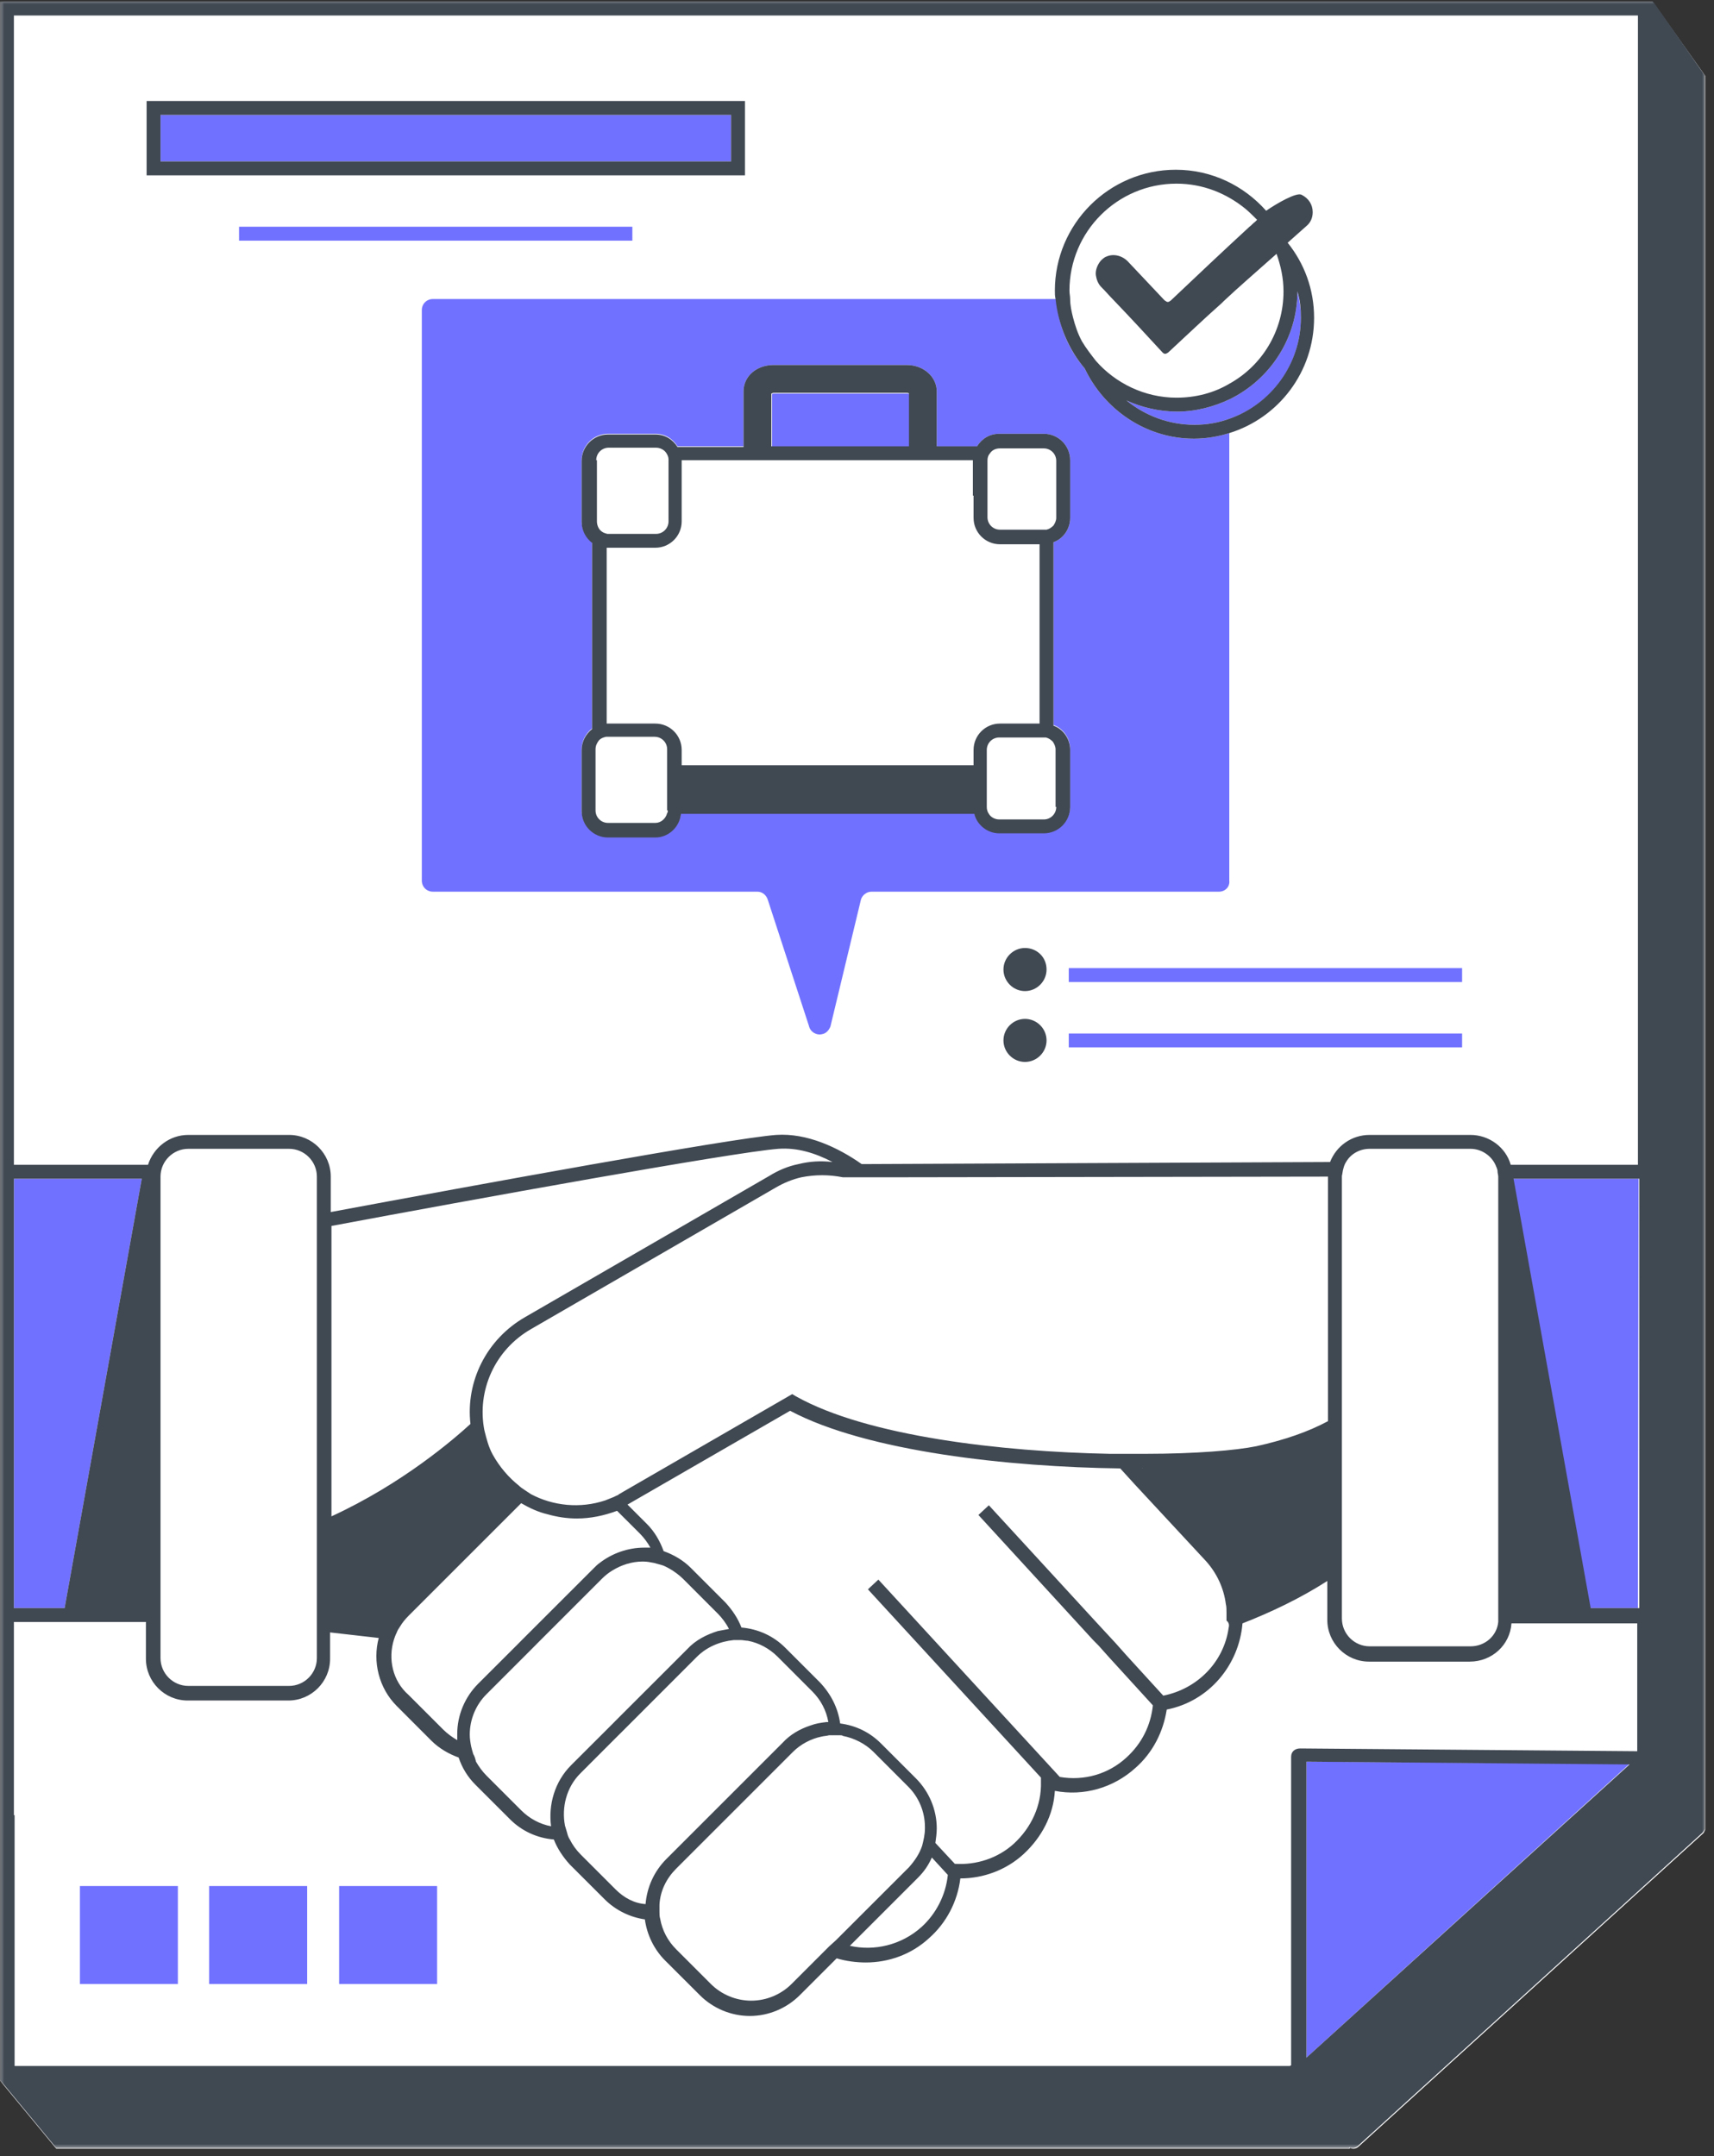 <svg xmlns="http://www.w3.org/2000/svg" width="217" height="273" viewBox="0 0 217 273" fill="none"><rect x="0" y="0" width="217" height="273" fill="#333333" stroke="none"/><mask id="mask0_781_2697" style="mask-type:luminance" maskUnits="userSpaceOnUse" x="0" y="0" width="217" height="273"><path d="M0 0H216.052V272.895H0V0Z" fill="white"></path></mask><g mask="url(#mask0_781_2697)"><path d="M215.902 9.616V231.676C215.814 231.851 215.726 232.12 215.551 232.208L172.001 271.799C171.738 272.062 171.293 272.15 170.942 271.974L170.855 272.062H7.129L0 263.436V0.207H209.218L215.902 9.616Z" fill="white"></path></g><path d="M206.048 223.319H206.312L165.399 260.536V223.056L206.048 223.319ZM207.458 149.243H191.534L201.3 203.611H207.37L207.458 149.243ZM4.749 149.243H1.761V203.611H8.182L17.948 149.243H4.749ZM98.007 49.827C97.919 49.827 97.831 49.827 97.744 49.915V56.599H115.165V49.915C115.077 49.915 114.989 49.827 114.902 49.827H98.007ZM154.317 112.903H110.329C109.709 112.903 109.182 113.348 109.007 113.874L105.136 129.973C104.96 130.412 104.609 130.857 104.077 130.944C103.375 131.12 102.586 130.675 102.411 129.886L97.217 113.962C97.042 113.348 96.516 112.903 95.896 112.903H54.814C54.018 112.903 53.404 112.289 53.404 111.5V39.265C53.404 38.476 54.018 37.862 54.814 37.862H133.726C133.996 41.201 135.223 44.195 137.334 46.657C139.796 51.85 145.077 55.54 151.147 55.54C152.732 55.54 154.23 55.277 155.633 54.838V111.5C155.727 112.289 155.107 112.903 154.317 112.903ZM135.486 58.271C135.486 56.423 133.996 54.926 132.148 54.926H126.516C125.282 54.926 124.317 55.54 123.697 56.511H118.598V49.557C118.598 47.716 116.925 46.219 114.814 46.219H97.919C95.808 46.219 94.135 47.622 94.135 49.557V56.511H85.779C85.165 55.54 84.194 54.926 82.966 54.926H76.983C75.135 54.926 73.638 56.423 73.638 58.271V66.014C73.638 67.066 74.165 68.037 74.96 68.651V92.231C74.165 92.844 73.638 93.815 73.638 94.868V102.611C73.638 104.459 75.135 105.956 76.983 105.956H82.966C84.638 105.956 86.042 104.634 86.217 102.961H123.346C123.697 104.371 125.019 105.43 126.516 105.43H132.148C133.996 105.43 135.486 103.932 135.486 102.084V94.868C135.486 93.465 134.609 92.231 133.375 91.792V68.651C134.609 68.213 135.486 66.979 135.486 65.576V58.271ZM92.557 14.546H20.322V20.441H92.557V14.546ZM80.059 30.47V28.71H30.264V30.47H80.059ZM135.311 124.342H185.107V122.581H135.311V124.342ZM185.107 130.857H135.311V132.611H185.107V130.857ZM10.117 251.208H22.521V238.804H10.117V251.208ZM26.48 251.208H38.89V238.804H26.48V251.208ZM42.937 251.208H55.34V238.804H42.937V251.208ZM155.727 52.99C161.001 51.142 164.697 46.131 164.697 40.236C164.697 39.09 164.522 37.95 164.259 36.891C164.259 42.873 160.738 48.067 155.727 50.529C153.703 51.493 151.411 52.113 149.036 52.113C146.75 52.113 144.551 51.581 142.615 50.704C144.99 52.64 147.984 53.786 151.235 53.786C152.82 53.786 154.317 53.517 155.727 52.99Z" fill="#7171FF"></path><mask id="mask1_781_2697" style="mask-type:luminance" maskUnits="userSpaceOnUse" x="0" y="0" width="217" height="273"><path d="M0 0H216.052V272.062H0V0Z" fill="white"></path></mask><g mask="url(#mask1_781_2697)"><path d="M209.305 0.207H0V263.348L7.129 271.974H170.767L170.855 271.887C171.206 272.062 171.563 271.974 171.913 271.711L215.463 232.12C215.639 231.945 215.726 231.763 215.814 231.588V9.528L209.305 0.207ZM1.76 1.961H207.37V147.482H191.264C190.65 145.284 188.539 143.699 186.165 143.699H173.404C171.118 143.699 169.182 145.108 168.393 147.131L109.094 147.395C106.1 145.284 102.141 143.436 98.276 143.699C92.469 144.137 59.825 150.12 41.877 153.465V148.979C41.877 146.073 39.503 143.699 36.596 143.699H23.842C21.468 143.699 19.445 145.284 18.737 147.482H1.76V1.961ZM1.76 229.828V205.371H18.474V210.032C18.474 212.939 20.848 215.313 23.755 215.313H36.509C39.416 215.313 41.79 212.939 41.79 210.032V206.693L47.948 207.395C47.158 210.389 47.948 213.728 50.234 216.015L54.632 220.418C55.603 221.383 56.837 222.091 58.065 222.53C58.503 223.845 59.211 224.991 60.176 225.962L64.579 230.36C66.07 231.851 68.006 232.734 70.117 232.91C70.562 234.056 71.264 235.108 72.141 236.079L76.544 240.477C77.948 241.887 79.796 242.764 81.644 243.027C81.907 244.962 82.79 246.81 84.193 248.22L88.597 252.617C90.263 254.29 92.556 255.255 94.93 255.255C97.305 255.255 99.591 254.29 101.264 252.617L105.924 247.957C107.071 248.308 108.393 248.483 109.62 248.483C112.439 248.483 115.34 247.512 117.626 245.401C119.825 243.465 121.235 240.74 121.585 237.84C124.492 237.84 127.392 236.781 129.591 234.758C131.878 232.647 133.375 229.828 133.55 226.752C137.159 227.453 140.942 226.401 143.755 223.845C145.96 221.909 147.276 219.272 147.714 216.459C153.083 215.401 156.866 210.828 157.305 205.547C160.913 204.137 164.609 202.383 168.042 200.178V205.108C168.042 208.009 170.416 210.389 173.317 210.389H186.077C188.89 210.389 191.176 208.278 191.358 205.547H207.282V221.734L164.609 221.383C163.995 221.383 163.463 221.734 163.463 222.442V261.5L163.287 261.588H1.848V229.828H1.76ZM20.322 148.979C20.322 147.044 21.907 145.459 23.842 145.459H36.596C38.532 145.459 40.117 147.044 40.117 148.979V209.944C40.117 211.88 38.532 213.465 36.596 213.465H23.842C21.907 213.465 20.322 211.88 20.322 209.944V148.979ZM170.065 148.009C170.153 147.658 170.241 147.395 170.416 147.131C171.03 146.073 172.176 145.459 173.404 145.459H186.165C187.574 145.459 188.802 146.336 189.328 147.482C189.422 147.745 189.598 148.009 189.598 148.359C189.598 148.535 189.685 148.804 189.685 148.979V204.933C189.685 205.108 189.685 205.196 189.685 205.371C189.51 207.132 188.013 208.454 186.165 208.454H173.404C171.469 208.454 169.89 206.869 169.89 204.933V148.979V148.892C169.978 148.535 169.978 148.272 170.065 148.009ZM165.398 223.056L206.048 223.407H206.311L165.398 260.536V223.056ZM207.457 203.611H201.387L191.621 149.243H207.545V203.611H207.457ZM155.545 206.167C154.931 210.389 151.673 213.816 147.276 214.699L142.615 209.594L141.913 208.804L141.205 208.009L139.007 205.635L125.194 190.594L123.872 191.822L138.393 207.658L139.094 208.366L139.796 209.155L140.504 209.944L145.96 215.927C145.691 218.483 144.551 220.769 142.615 222.53C140.328 224.641 137.246 225.518 134.171 224.991L111.205 200.003L109.883 201.237L131.79 225.079V225.605C131.878 228.6 130.562 231.412 128.363 233.436C126.34 235.284 123.609 236.167 120.884 235.992L118.422 233.348C118.51 232.734 118.597 232.12 118.597 231.5C118.597 229.126 117.626 226.839 115.954 225.167L111.556 220.769C110.153 219.36 108.393 218.483 106.369 218.22C106.1 216.284 105.223 214.524 103.813 213.027L99.416 208.629C97.918 207.132 95.983 206.255 93.872 206.073C93.433 204.933 92.732 203.874 91.848 202.91L87.451 198.512C86.486 197.541 85.252 196.839 84.018 196.401C83.579 195.167 82.878 193.933 81.907 192.968L79.445 190.506L100.03 178.629C109.796 183.816 127.831 185.751 141.826 185.927L143.667 187.95L152.732 197.716C154.054 199.214 154.931 201.062 155.194 203.085C155.281 203.436 155.281 203.787 155.281 204.231C155.281 204.582 155.281 204.845 155.281 205.196C155.632 205.459 155.632 205.81 155.545 206.167ZM104.96 246.46L100.211 251.208C98.889 252.53 97.041 253.319 95.106 253.319C93.17 253.319 91.322 252.53 90 251.208L85.603 246.81C84.55 245.758 83.843 244.436 83.579 242.939C83.492 242.676 83.492 242.325 83.492 242.062C83.492 241.974 83.492 241.799 83.492 241.705C83.492 241.529 83.492 241.354 83.492 241.179C83.579 239.418 84.375 237.84 85.603 236.606L100.387 221.822C101.351 220.857 102.673 220.155 103.989 219.886C104.346 219.798 104.697 219.798 104.96 219.711C105.135 219.711 105.311 219.711 105.486 219.711C105.574 219.711 105.749 219.711 105.837 219.711C106.012 219.711 106.1 219.711 106.281 219.711C106.457 219.711 106.632 219.711 106.72 219.798C108.123 220.068 109.533 220.769 110.591 221.822L114.989 226.226C116.311 227.541 117.1 229.389 117.1 231.325C117.1 231.412 117.1 231.412 117.1 231.5C117.1 232.296 116.925 232.997 116.749 233.699C116.398 234.758 115.778 235.635 115.077 236.43L105.837 245.664L104.96 246.46ZM77.948 239.243L73.55 234.845C72.936 234.231 72.498 233.611 72.141 232.91C71.965 232.647 71.877 232.383 71.79 232.033C71.702 231.763 71.614 231.412 71.527 231.149C71.088 228.863 71.702 226.313 73.462 224.553L78.123 219.886L78.743 219.272L79.357 218.658L87.977 210.032L88.24 209.769C89.474 208.541 91.147 207.833 92.907 207.658H92.995C93.082 207.658 93.258 207.658 93.346 207.658C93.521 207.658 93.609 207.658 93.784 207.658C94.047 207.658 94.404 207.746 94.667 207.746C96.07 208.009 97.392 208.717 98.451 209.769L102.849 214.173C103.901 215.225 104.609 216.547 104.872 218.044C104.784 218.044 104.697 218.044 104.609 218.044C103.901 218.132 103.287 218.22 102.585 218.483C101.264 218.921 100.03 219.623 99.065 220.682L84.375 235.372C82.79 236.956 81.907 238.98 81.731 241.091C80.322 241.003 79.006 240.302 77.948 239.243ZM59.913 222.091C59.825 221.822 59.737 221.471 59.649 221.12C59.562 220.682 59.474 220.155 59.474 219.623C59.474 217.687 60.263 215.839 61.585 214.524L67.392 208.717L68.181 207.921L76.275 199.827C76.632 199.477 77.071 199.126 77.509 198.863C78.656 198.155 79.971 197.716 81.381 197.716C81.907 197.716 82.345 197.804 82.79 197.892C83.141 197.979 83.404 198.067 83.755 198.155C84.106 198.249 84.375 198.424 84.726 198.6C85.34 198.95 85.954 199.389 86.486 199.915L90.884 204.319C91.41 204.845 91.936 205.547 92.293 206.255C91.848 206.342 91.322 206.43 90.884 206.518C89.474 206.956 88.065 207.658 87.012 208.804L84.726 211.091L78.211 217.6L77.597 218.22L76.983 218.834L72.316 223.494C70.205 225.605 69.416 228.512 69.766 231.237C68.357 230.974 67.041 230.272 65.983 229.214L61.585 224.816C61.059 224.29 60.62 223.67 60.263 223.056C60.176 222.705 60.088 222.354 59.913 222.091ZM144.638 185.927C144.551 185.839 144.638 185.839 144.638 185.927V185.927ZM49.883 207.57C49.971 207.307 50.059 207.044 50.234 206.693C50.322 206.43 50.497 206.167 50.679 205.898C50.942 205.459 51.293 205.021 51.731 204.582L65.983 190.331C67.041 190.945 68.181 191.471 69.328 191.734C70.562 192.085 71.79 192.266 73.024 192.266C74.784 192.266 76.457 191.909 78.123 191.295L81.03 194.196C81.556 194.728 81.995 195.342 82.345 195.956C82.082 195.956 81.819 195.956 81.556 195.956C79.533 195.956 77.509 196.664 75.924 197.892C75.661 198.067 75.398 198.337 75.223 198.512L66.158 207.57L65.369 208.366L64.579 209.155L60.526 213.202C58.86 214.875 57.889 217.161 57.889 219.535C57.889 219.798 57.889 220.068 57.889 220.331C57.275 219.974 56.661 219.535 56.129 219.009L51.731 214.611C49.708 212.851 49.094 210.032 49.883 207.57ZM116.223 237.746C117.012 236.956 117.539 236.167 117.977 235.196L120 237.395C119.737 239.951 118.51 242.325 116.662 243.998C114.112 246.284 110.679 247.073 107.597 246.372L116.223 237.746ZM168.13 148.979V179.944C165.668 181.266 162.673 182.319 159.065 183.114C156.516 183.64 151.322 184.079 145.077 184.079C144.375 184.079 143.667 184.079 142.966 184.079C142.527 184.079 142.176 184.079 141.732 184.079C141.293 184.079 140.942 184.079 140.504 184.079C126.866 183.816 109.796 181.88 100.738 176.781L100.299 176.518L78.831 188.921C78.656 189.009 78.568 189.097 78.386 189.184C78.386 189.184 78.299 189.184 78.299 189.272C78.035 189.36 77.772 189.535 77.509 189.623C77.246 189.71 76.895 189.886 76.632 189.974C73.462 191.032 70.029 190.681 67.217 189.184C66.954 189.009 66.691 188.833 66.421 188.658C66.158 188.483 65.895 188.307 65.72 188.126C64.398 187.073 63.258 185.751 62.374 184.167C61.848 183.202 61.585 182.143 61.322 181.091C60.351 176.073 62.644 170.886 67.305 168.242L98.182 150.383C99.24 149.769 100.299 149.33 101.439 149.067C102.322 148.892 103.199 148.804 104.076 148.804C104.96 148.804 105.837 148.892 106.72 149.067H111.468L168.13 148.979C168.13 148.892 168.13 148.892 168.13 148.979ZM101.088 147.395C99.766 147.658 98.539 148.184 97.392 148.892L66.509 166.752C61.585 169.564 58.948 174.933 59.562 180.295C57.451 182.231 50.942 187.862 41.965 191.997V155.225C59.825 151.88 92.819 145.897 98.539 145.459C100.913 145.283 103.199 145.985 105.398 147.131C103.901 146.956 102.498 147.044 101.088 147.395ZM3.871 149.243H17.948L8.181 203.611H1.76V149.243H3.871ZM137.334 46.657C139.796 51.85 145.077 55.54 151.147 55.54C152.732 55.54 154.229 55.277 155.632 54.838C161.884 52.903 166.369 47.096 166.369 40.236C166.369 36.628 165.135 33.37 163.024 30.733C163.908 29.944 164.697 29.236 165.398 28.622C165.931 28.183 166.194 27.563 166.194 26.862C166.194 25.897 165.668 25.101 164.785 24.663C164.171 24.312 161.709 25.715 160.299 26.686C157.48 23.517 153.433 21.493 148.86 21.493C140.416 21.493 133.55 28.359 133.55 36.803C133.55 37.154 133.55 37.505 133.638 37.862C133.995 41.201 135.311 44.283 137.334 46.657ZM157.662 26.423C158.188 26.862 158.714 27.388 159.153 27.833C159.065 27.92 158.977 28.008 158.89 28.096C158.627 28.271 158.451 28.534 158.188 28.71C154.843 31.792 151.585 34.867 148.334 37.95L148.247 38.037C147.896 38.3 147.808 38.3 147.451 38.037C147.451 38.037 147.451 38.037 147.363 37.95C145.872 36.365 144.375 34.78 142.878 33.195C142.176 32.406 141.03 32.055 140.065 32.493C139.796 32.581 139.533 32.844 139.357 33.02C138.919 33.546 138.656 34.254 138.743 34.867C138.831 35.394 139.007 35.926 139.445 36.365C139.978 36.891 140.416 37.417 140.942 37.95C143.053 40.148 145.164 42.435 147.188 44.634C147.451 44.897 147.626 44.809 147.896 44.634C150.182 42.523 152.381 40.411 154.668 38.388C154.755 38.3 154.843 38.213 154.931 38.125C156.603 36.54 159.241 34.254 161.615 32.142C162.147 33.633 162.498 35.218 162.498 36.891C162.498 41.909 159.773 46.306 155.632 48.593C153.703 49.739 151.41 50.353 148.948 50.353C144.901 50.353 141.205 48.505 138.743 45.692C138.13 44.897 137.509 44.108 136.983 43.224C136.457 42.26 136.106 41.201 135.837 40.148C135.661 39.441 135.486 38.651 135.486 37.862C135.486 37.505 135.398 37.154 135.398 36.803C135.398 29.323 141.469 23.253 148.948 23.253C152.293 23.253 155.281 24.487 157.662 26.423ZM164.697 40.236C164.697 46.131 160.913 51.142 155.726 52.99C154.317 53.517 152.82 53.786 151.235 53.786C147.983 53.786 144.989 52.64 142.615 50.704C144.551 51.581 146.749 52.113 149.036 52.113C151.41 52.113 153.703 51.493 155.726 50.529C160.738 48.067 164.258 42.873 164.258 36.891C164.609 38.037 164.697 39.09 164.697 40.236ZM132.498 122.757C132.498 124.254 131.264 125.488 129.767 125.488C128.276 125.488 127.042 124.254 127.042 122.757C127.042 121.266 128.276 120.032 129.767 120.032C131.264 120.032 132.498 121.178 132.498 122.757ZM132.498 131.734C132.498 133.231 131.264 134.459 129.767 134.459C128.276 134.459 127.042 133.231 127.042 131.734C127.042 130.236 128.276 129.009 129.767 129.009C131.264 129.009 132.498 130.236 132.498 131.734ZM94.135 56.599H85.778C85.164 55.634 84.193 55.014 82.966 55.014H76.983C75.135 55.014 73.638 56.511 73.638 58.359V66.102C73.638 67.154 74.164 68.125 74.96 68.739V92.318C74.164 92.932 73.638 93.903 73.638 94.956V102.698C73.638 104.546 75.135 106.043 76.983 106.043H82.966C84.638 106.043 86.041 104.722 86.217 103.049H123.346C123.696 104.459 125.018 105.517 126.515 105.517H132.147C133.995 105.517 135.486 104.02 135.486 102.172V94.956C135.486 93.552 134.609 92.318 133.375 91.88V68.651C134.609 68.213 135.486 66.979 135.486 65.576V58.271C135.486 56.423 133.995 54.926 132.147 54.926H126.515C125.281 54.926 124.317 55.54 123.696 56.511H118.597V49.557C118.597 47.716 116.925 46.219 114.814 46.219H97.918C95.807 46.219 94.135 47.622 94.135 49.557V56.599ZM126.603 56.774H132.147C133.024 56.774 133.726 57.476 133.726 58.359V65.576C133.726 65.926 133.55 66.277 133.375 66.54C133.112 66.803 132.849 66.979 132.498 67.066C132.41 67.066 132.323 67.066 132.147 67.066H126.603C125.72 67.066 125.018 66.365 125.018 65.488V58.271C125.018 58.008 125.106 57.657 125.281 57.476C125.544 57.037 125.989 56.774 126.603 56.774ZM133.726 102.172C133.726 103.049 133.024 103.757 132.147 103.757H126.515C125.989 103.757 125.457 103.494 125.194 103.049C125.018 102.786 124.931 102.523 124.931 102.172V94.956C124.931 94.078 125.632 93.377 126.515 93.377H132.059C132.147 93.377 132.235 93.377 132.41 93.377C132.761 93.465 133.024 93.64 133.287 93.903C133.463 94.166 133.638 94.517 133.638 94.868V102.172H133.726ZM84.55 102.611C84.55 102.698 84.55 102.874 84.463 102.961C84.281 103.669 83.667 104.195 82.966 104.195H76.983C76.1 104.195 75.398 103.494 75.398 102.611V94.868C75.398 94.429 75.573 94.078 75.837 93.728C76.1 93.465 76.363 93.377 76.72 93.289C76.808 93.289 76.895 93.289 76.895 93.289H82.878C83.755 93.289 84.463 93.991 84.463 94.868V102.611H84.55ZM123.258 62.757V65.576C123.258 67.417 124.755 68.914 126.603 68.914H131.615V91.617H126.603C124.755 91.617 123.258 93.108 123.258 94.956V96.891H86.304V94.956C86.304 93.108 84.813 91.617 82.966 91.617H76.983C76.895 91.617 76.808 91.617 76.808 91.617V69.353C76.895 69.353 76.983 69.353 76.983 69.353H82.966C84.813 69.353 86.304 67.862 86.304 66.014V58.271H123.17V62.757H123.258ZM75.486 58.271C75.486 57.388 76.187 56.686 77.071 56.686H83.053C83.579 56.686 84.106 56.95 84.375 57.388C84.55 57.657 84.638 57.92 84.638 58.184V66.014C84.638 66.891 83.93 67.599 83.053 67.599H77.071C76.983 67.599 76.895 67.599 76.895 67.599C76.544 67.511 76.275 67.417 76.012 67.154C75.749 66.891 75.573 66.453 75.573 66.014V58.271H75.486ZM97.655 49.827C97.743 49.827 97.831 49.739 97.918 49.739H114.814C114.901 49.739 114.989 49.739 115.077 49.827V56.511H97.655V49.827ZM94.317 12.786H18.561V22.201H94.317V12.786ZM92.556 20.441H20.322V14.546H92.556V20.441Z" fill="#404852"></path></g></svg>